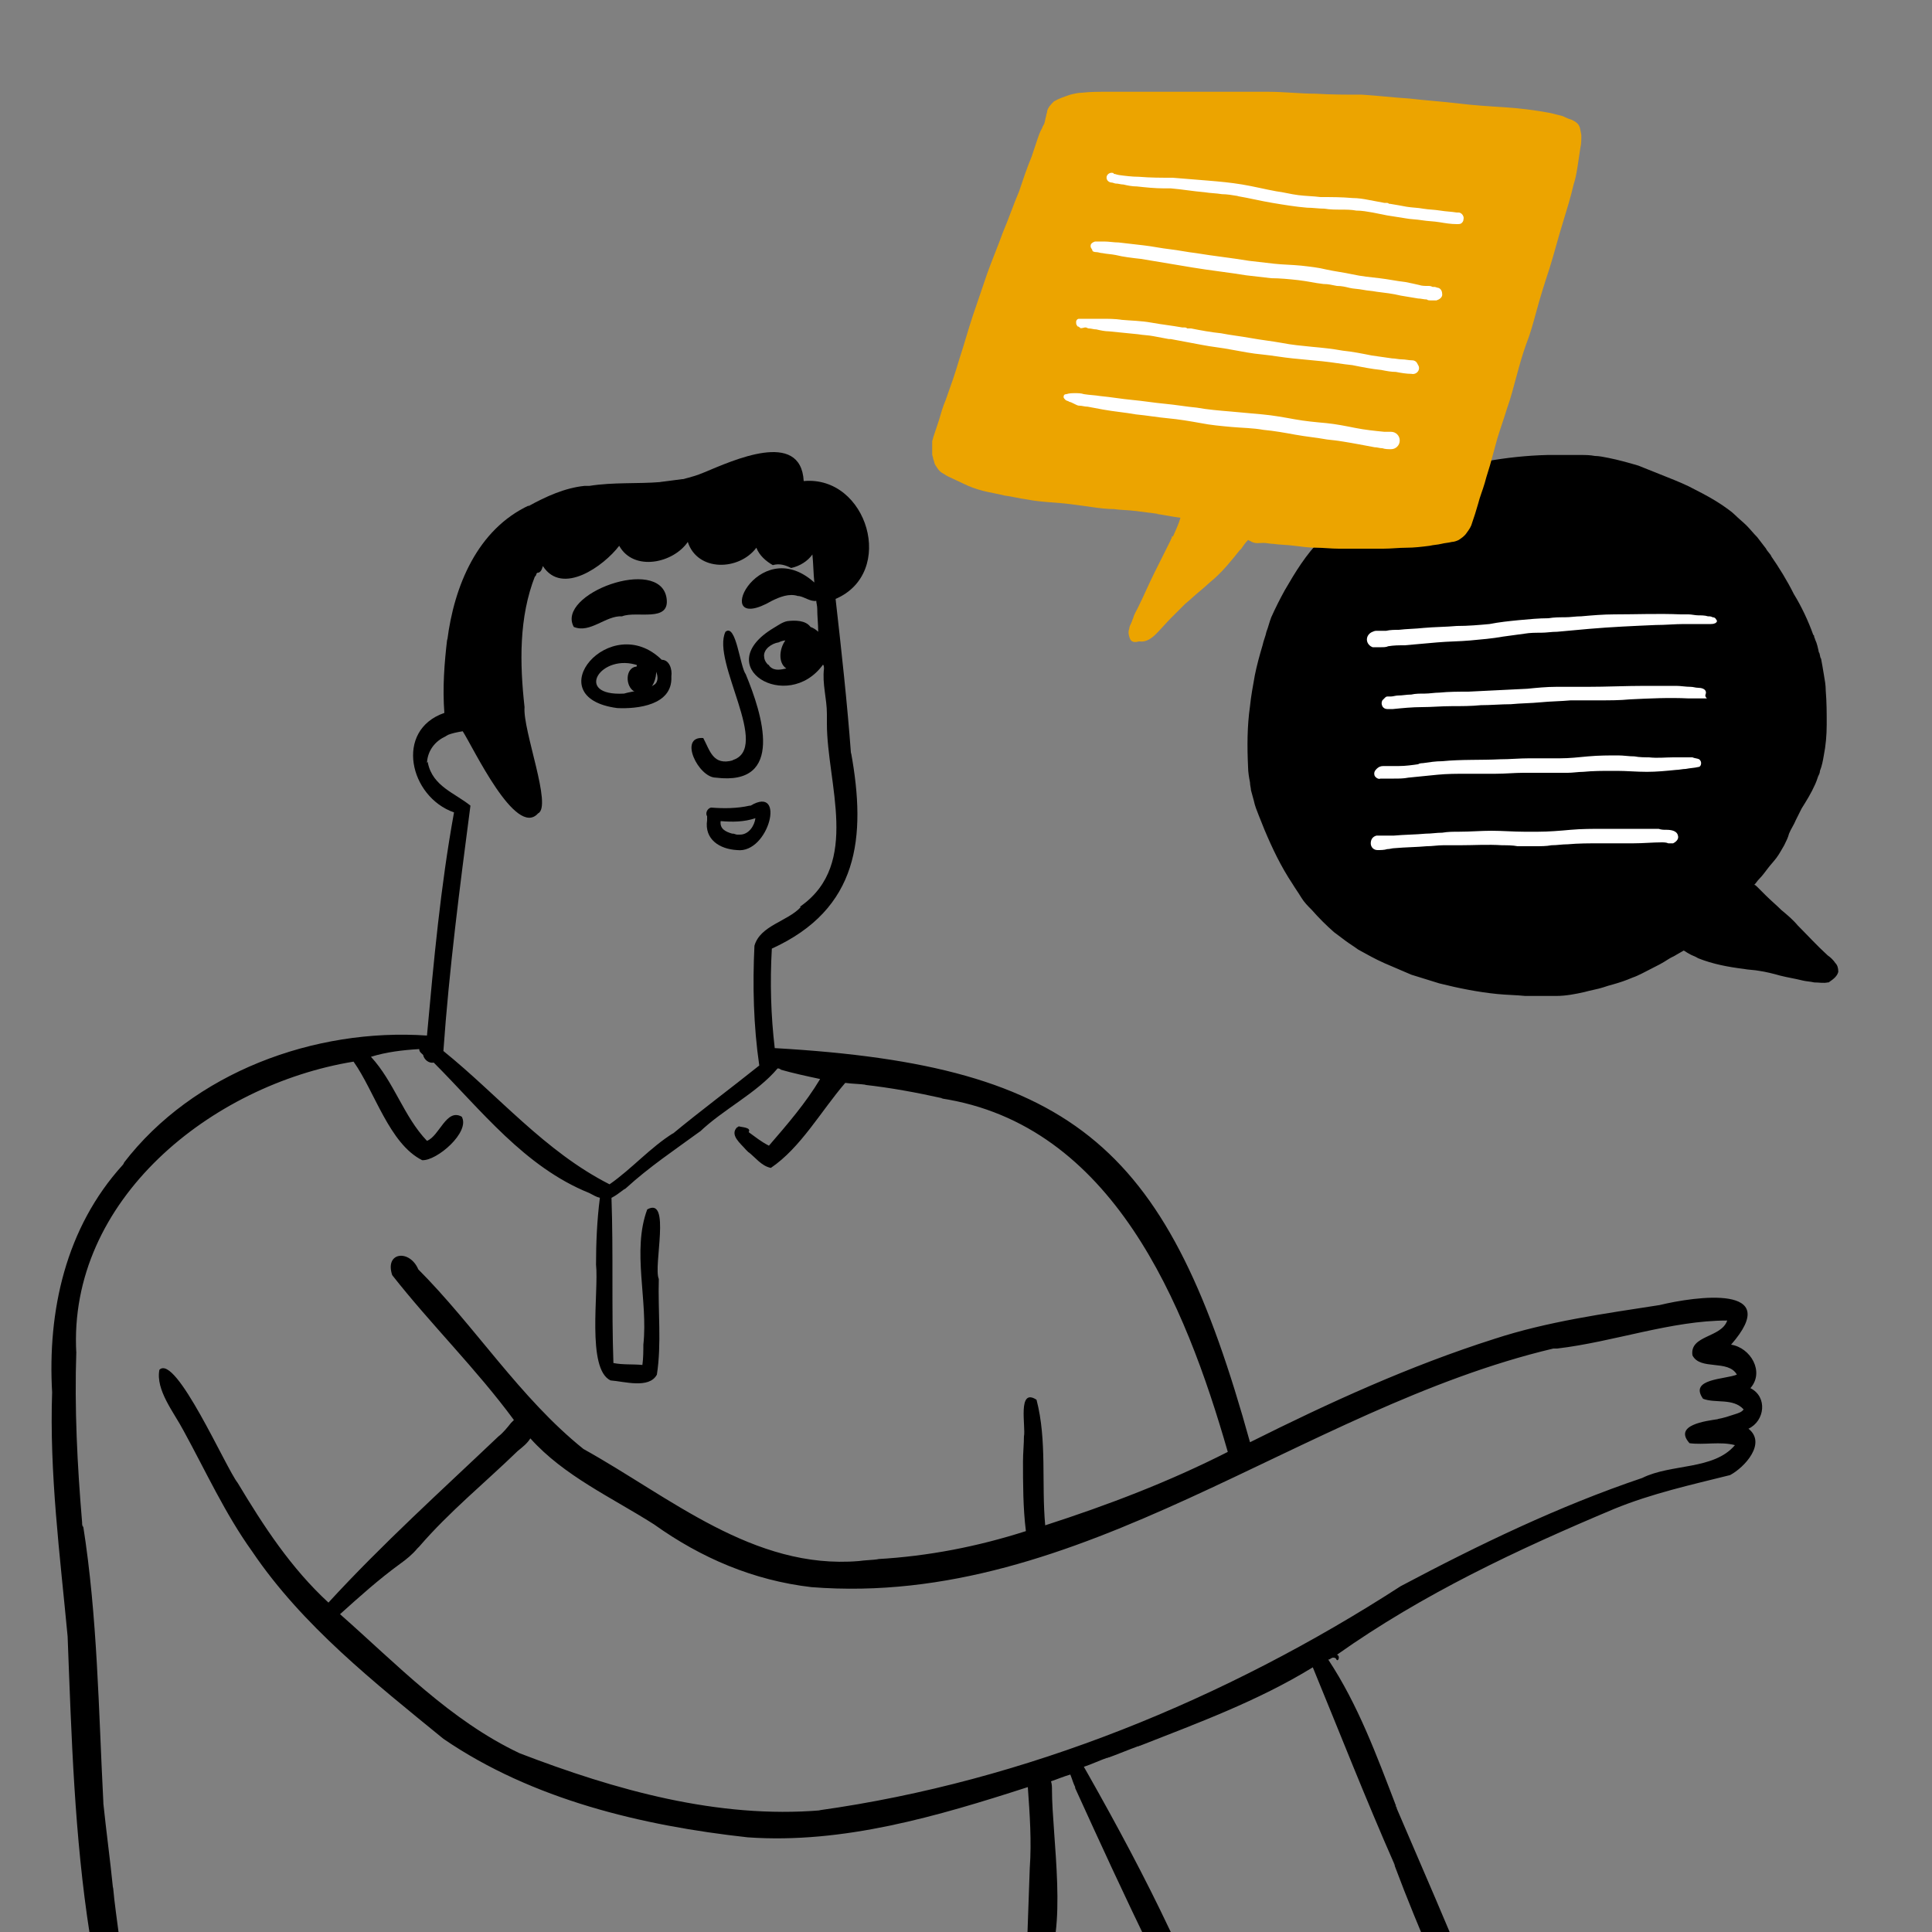 <?xml version="1.0" encoding="utf-8"?>
<!-- Generator: Adobe Illustrator 26.5.0, SVG Export Plug-In . SVG Version: 6.00 Build 0)  -->
<svg version="1.1" id="Layer_1" xmlns="http://www.w3.org/2000/svg" xmlns:xlink="http://www.w3.org/1999/xlink" x="0px" y="0px"
	 viewBox="0 0 200 200" style="enable-background:new 0 0 200 200;" xml:space="preserve">
<rect x="0" y="0" width="200" height="200" fill="#808080" stroke="none"/>
<style type="text/css">
	.st0{fill:#161616;}
	.st1{fill:#ECA400;}
	.st2{fill:none;}
	.st3{fill-rule:evenodd;clip-rule:evenodd;fill:#020303;}
	.st4{clip-path:url(#XMLID_00000082331567768204974240000017588490634450741943_);}
	.st5{fill:#FFFFFF;}
	.st6{fill:#91C353;}
</style>
<g>
	<g>
		<defs>
			<rect id="XMLID_00000160148315815895049320000009990288076416219550_" width="200" height="200"/>
		</defs>
		<clipPath id="XMLID_00000151535214807172887920000000430311777007821492_">
			<use xlink:href="#XMLID_00000160148315815895049320000009990288076416219550_"  style="overflow:visible;"/>
		</clipPath>
		<g style="clip-path:url(#XMLID_00000151535214807172887920000000430311777007821492_);">
			<path d="M74.1,80.5c-1.8,0-3.9-4.3-1.3-4.1c0.7,1.3,1,2.9,3.1,2.3c0,0,0,0-0.1,0c0,0,0,0,0,0c0,0,0,0,0,0
				c4.1-1.2-2.2-10.2-0.7-13.3c1.1-0.9,1.5,3.6,2.1,4.4C78.9,73.9,81.3,81.4,74.1,80.5z"/>
			<path d="M76.3,88c-1.8-0.1-3.4-1.1-3.1-3.1c0,0,0,0,0,0c0-0.1,0-0.3,0-0.4c-0.2-0.3,0-0.8,0.4-0.9c0,0,0,0,0,0
				c1.3,0.1,2.7,0.1,4-0.2c0,0,0,0,0,0c0,0,0.1,0,0.1,0c0,0,0,0,0,0C81.4,81.2,79.6,88.4,76.3,88z M76.6,86.4c0.9,0,1.5-0.9,1.6-1.7
				c-1.2,0.4-2.4,0.4-3.6,0.3c-0.1,0.8,0.5,1.1,1.2,1.3c0,0,0,0,0,0c0,0,0.1,0,0.1,0c0,0,0,0,0,0c0.1,0,0.3,0.1,0.4,0.1c0,0,0,0,0,0
				C76.4,86.4,76.5,86.4,76.6,86.4z"/>
			<path d="M63.9,73.3c-8.4-1.1-0.7-10.2,4.6-5c0.8,0,1.1,1,1,1.7c0,0,0,0,0,0c0,0,0,0.1,0,0.1c0,0,0,0,0,0
				C69.6,73,66,73.4,63.9,73.3z M64.6,71.8c1-0.3,2.2-0.3,3.1-0.9c0,0,0,0,0,0c0.5-0.3,0.4-1,0.2-1.4c-0.6-0.3-1.3-0.4-1.9-0.6
				c0,0,0.1,0,0.1,0C62.2,67.5,59.3,72.1,64.6,71.8z"/>
			<path d="M59.4,64.9c-1.9-3.4,8.9-7.4,9.6-3c0.4,2.6-3.1,1.3-4.6,1.9C62.7,63.7,61.1,65.6,59.4,64.9z"/>
			<path d="M65.7,71.6c-1-0.5-1-2.5,0.2-2.6c0.1-0.7,1-1.1,1.5-0.7C68.7,69.3,67.4,72.6,65.7,71.6z"/>
			<path d="M18.1,209c-2.1,0.1-4.4,0.8-6.5,0c0.1,0,0.1,0.1,0.2,0.1c-0.6-0.2-1.2-0.7-1.4-1.3c0,0,0,0,0,0c-0.7-2.4-0.7-5.1-1.1-7.7
				c0,0.1,0,0.1,0,0.2c-1.6-10.2-1.9-20.5-2.3-30.9c-0.8-8.5-1.9-16.9-1.6-25.4c0,0.1,0,0.1,0,0.2c-0.5-8.5,1.4-17.1,7.3-23.6
				c0.1-0.1,0.1-0.2,0.2-0.3c0,0-0.1,0.1-0.1,0.1c7.2-9.4,19.8-14,31.4-13.2c0.7-7.7,1.4-15.4,2.8-23.1c-4.6-1.6-6.2-8.5-1-10.3
				c-0.2-2.6,0-5.2,0.3-7.7c0,0.1,0,0.1,0,0.2c0.7-5.6,3.1-11.5,8.5-14c0,0-0.1,0-0.1,0.1c1.8-1,3.8-1.9,5.8-2.1c0,0-0.1,0-0.1,0
				c0.2,0,0.4,0,0.6,0c0,0,0,0,0,0c2.5-0.4,5-0.2,7.4-0.4c0,0-0.1,0-0.1,0c0.8-0.1,1.6-0.2,2.3-0.3c0,0,0,0,0,0c0,0,0,0,0,0
				c0,0,0,0,0,0c0,0,0,0,0,0c0,0,0,0,0.1,0c0.8-0.2,1.5-0.4,2.2-0.7c0,0,0,0,0,0c2.9-1.2,10-4.5,10.3,0.9c6.6-0.6,9.6,9.5,3.3,12.2
				c0.6,5.3,1.2,10.7,1.6,16.1c0-0.1,0-0.1,0-0.2c1.6,8.8,0.8,16.2-8.2,20.3c-0.2,3.5-0.1,6.9,0.3,10.3
				c31.5,1.8,40.8,10.5,49.2,40.8c8.2-4.1,16.5-7.9,25.3-10.7c5.5-1.8,11.3-2.6,17.1-3.5c3.7-0.9,12.9-2.2,7.4,4.1
				c2,0.3,3.5,2.8,2,4.5c1.8,0.9,1.5,3.4-0.2,4.2c1.9,1.5-0.4,4-1.9,4.8c-4,1-8.1,1.9-12,3.5c-10,4.2-19.8,8.8-28.7,15.1
				c0.4,0.1,0.1,0.9-0.1,0.4c0,0,0,0,0,0c-0.1-0.1-0.2-0.1-0.3-0.1c0,0,0,0,0,0c-0.2,0-0.3,0.2-0.5,0.2c3.1,4.7,5,9.9,7,15.1
				c0-0.1,0-0.1-0.1-0.2c0,0.1,0.1,0.2,0.1,0.2c0-0.1,0-0.1-0.1-0.2c0.1,0.2,0.1,0.3,0.2,0.5c0-0.1,0-0.1-0.1-0.2
				c2.7,6.3,5.5,12.7,8.1,19.1c0,0,0,0,0,0c0,0,0,0,0,0c0,0,0,0.1,0,0.1c0,0,0,0,0,0c0,0,0,0,0,0c1.7,4,3.3,8.2,4.7,12.3
				c0,0,0,0,0,0c4.5,9.5,7.7,19.9,14.7,28c1.1,1.8,3.1,4.2,1.9,6.3c0,0,0.1-0.1,0.1-0.1c-0.3,0.8-1.1,1.3-1.9,1c0.1,0,0.2,0.9,0.2,1
				c0.1,0.4,0.1,0.7,0.1,1.1c0,0.2,0,0.5-0.1,0.7c-0.2,0.4-0.7,0.8-1.1,0.9c0,0-0.1,0-0.1,0c-0.2,0.1-0.4,0-0.7,0
				c-0.1,0-0.7-0.3-0.7-0.4c-0.1,2.1-1.5,4.7-3.5,2.4c0.1,0.1-0.1,0.7-0.2,0.9c-0.1,0.3-0.3,0.6-0.5,0.8c-0.8,0.8-2.1,0.6-3.1,0.1
				c-0.3-0.1-0.5-0.3-0.7-0.5c-0.5-0.4-0.9-0.9-1.2-1.4c-0.7-1.1-1.3-2.3-1.9-3.4c-0.4-0.8-0.9-1.6-1.6-2.3c0,0,0,0,0.1,0.1
				c-10.4-11.3-20.6-22.8-29.2-35.5c-6.3-10.6-11.5-21.9-16.6-33.1c0,0,0-0.1,0-0.1c0,0,0,0,0,0c-0.2-0.4-0.3-0.8-0.5-1.3
				c-0.7,0.2-1.4,0.5-2,0.7c0.1,0.3,0.1,0.6,0.1,0.9c0,4.8,1.7,14.8-0.8,18.6c-0.6,2.9-3.1,2.6-5.4,2.5L18.1,209z M164.3,259.6
				c0.1,0,0.2,0,0.3,0c0-0.1,0.1-0.2,0.1-0.3c0,0,0,0,0,0c0.9-1.4-2.5-6.4,0.5-5.4c0.7,1.5,1.2,3.2,2.7,4.1c0.7-1.7-0.1-3.4-0.6-5
				c0,0,0,0,0,0c-0.1-0.1-0.1-0.3-0.1-0.4c0,0,0,0,0,0c0.8-3.5,2.4,1.4,3.4,2.2c0.1-1.7-3.1-4.4-0.9-5.5c1.1,0,1.5,1.6,2.5,1.9
				c-0.7-2-2.2-3.6-3.5-5.3c0,0,0.1,0.1,0.1,0.1c-1-1.3-1.9-2.6-2.9-3.9c-2.3-1.2-2.5-4.8-3.9-6.9c-3.5-7.2-6.8-14.6-9.4-22.1
				c0,0,0,0,0,0c-2.7-6.7-5.7-13.2-8.2-19.9c0,0,0,0,0,0c0-0.1-0.1-0.2-0.1-0.3c0,0.1,0,0.1,0.1,0.2c-3-6.8-5.7-13.7-8.5-20.5
				c-5.7,3.5-12,5.8-18.1,8.2c0.1,0,0.1,0,0.2-0.1c-1.1,0.4-2.3,0.9-3.4,1.3c0.1,0,0.1,0,0.2-0.1c-0.9,0.3-1.7,0.7-2.6,1
				c0.1,0.2,0.3,0.5,0.4,0.7c0,0,0,0,0,0c0,0,0,0,0,0c0,0,0,0,0,0c0,0,0,0,0,0c0,0,0,0,0,0c0,0,0,0,0,0c0,0,0,0,0,0c0,0,0,0,0,0
				c3,5.3,5.9,10.7,8.5,16.2c0,0,0,0,0,0c6.6,13.4,15,25.6,24.6,37c0,0-0.1-0.1-0.1-0.1c5.5,7.5,13.2,13.2,17.2,21.7
				c0.3,0,0.5,0.3,0.6,0.6c0.1,0,0.2,0.1,0.3,0.1c0,0,0,0,0,0C163.8,259.4,164.1,259.5,164.3,259.6z M14,206.1
				c13.4-1,26.8-0.4,40.2-1.1c0,0-0.1,0-0.1,0c1.6-0.1,3.1-0.2,4.7-0.4c0,0-0.1,0-0.1,0c9.9-1,19.9,0.6,29.8,0.1c0,0,0,0,0,0
				c0.8-0.1,1.5-0.1,2.3-0.2c-0.1,0-0.1,0-0.2,0c2.4-0.1,4.8-0.6,7.3-0.7c0,0,0,0,0,0c0,0,0,0,0,0c0,0,0,0,0,0
				c2.6-0.2,5.2-0.6,7.8-0.1c0.1-0.1,0.1-0.2,0.2-0.3c-0.1-0.5,0-1.1,0.4-1.5c0.1-2.8,0.2-5.7,0.3-8.5c0,0,0,0,0,0c0,0,0,0,0,0
				c0,0,0,0,0,0c0.2-2.8,0-5.6-0.2-8.4c-9.3,3-19.1,5.9-29,5.2c-10.9-1.2-22.3-3.9-31.5-10.2c-7.1-5.8-14.6-11.7-19.8-19.4
				c-2.8-3.9-4.8-8.3-7.1-12.5c-1-1.9-2.9-4.2-2.5-6.3c1.7-1.7,6.9,10.2,8.1,11.7c0,0,0,0,0,0c2.7,4.5,5.5,8.8,9.4,12.4
				c5.6-6.1,11.7-11.6,17.7-17.3c0,0,0,0-0.1,0.1c0.5-0.4,0.9-0.9,1.3-1.4c0,0,0.1-0.1,0.1-0.1c0,0-0.1,0.1-0.1,0.1
				c0.1-0.1,0.2-0.2,0.3-0.3c-3.9-5.3-8.6-9.9-12.6-15c-0.8-2.4,1.8-2.7,2.7-0.6c0,0-0.1-0.1-0.1-0.1c6,6,10.6,13.4,17.2,18.7
				c9,5,17.6,12.5,28.5,11.6c0,0,0,0,0,0c0.7-0.1,1.4-0.1,2.1-0.2c-0.1,0-0.1,0-0.2,0c5.3-0.3,10.4-1.3,15.4-2.9
				c-0.3-2.4-0.3-4.9-0.3-7.4c0,0.1,0,0.1,0,0.2c0-0.9,0.1-1.8,0.1-2.7c0,0,0,0.1,0,0.1c0.2-1-0.7-5.1,1.3-3.8
				c1.1,4.2,0.5,8.7,0.9,13c6.5-2.1,12.8-4.5,18.9-7.6c-4.4-15.3-11.9-33.9-29.7-36.6c0.1,0,0.1,0,0.2,0c-2.7-0.6-5.4-1.1-8.1-1.4
				c0.1,0,0.1,0,0.2,0c-0.7-0.1-1.5-0.1-2.2-0.2c-2.5,2.9-4.6,6.7-7.7,8.8c-1-0.2-1.6-1.1-2.4-1.7c0,0,0.1,0,0.1,0.1
				c-0.1-0.1-0.1-0.1-0.2-0.2c0,0,0,0,0,0c0,0-0.1-0.1-0.1-0.1c0,0,0,0,0,0c-0.5-0.6-1.7-1.5-0.9-2.3c0.1,0,0.1-0.1,0.2-0.1l0,0
				c0.3,0.1,1.3,0.1,1,0.6c0.7,0.5,1.3,1,2.1,1.4c1.9-2.2,3.8-4.4,5.3-6.9c-1.4-0.3-2.8-0.6-4.2-1c0,0,0.1,0,0.2,0
				c-0.1,0-0.2-0.1-0.4-0.1c-2.2,2.6-5.6,4.2-8.1,6.6c0,0,0.1-0.1,0.1-0.1c-2.6,1.9-5.3,3.7-7.7,5.9c0,0,0,0,0,0
				c-0.1,0.1-0.2,0.1-0.3,0.2h0c-0.4,0.3-0.8,0.6-1.2,0.8c0.2,5.7,0,11.4,0.2,17.1c1,0.2,2,0.1,3,0.2c0.1-0.7,0.1-1.5,0.1-2.2
				c0,0,0,0.1,0,0.1c0.5-4.6-1.2-9.7,0.4-14c2.5-1.4,0.6,5.9,1.2,7.2c-0.1,3.3,0.3,6.7-0.2,9.9c-0.8,1.5-3.4,0.7-4.8,0.6
				c-2.5-1.2-1.2-9.2-1.5-12c0,0,0,0.1,0,0.1c0-2.3,0.1-4.7,0.4-7c-0.4-0.1-0.7-0.3-1.1-0.5c0,0,0,0,0,0
				c-6.7-2.7-11.2-8.6-16.1-13.5c-0.5,0.1-1-0.3-1.1-0.8c-0.2-0.2-0.4-0.3-0.4-0.6c-1.7,0.1-3.4,0.3-5,0.8c2.4,2.6,3.4,6.2,5.8,8.7
				c1.3-0.5,2-3.4,3.6-2.5c0.9,1.6-2.6,4.6-4.1,4.5c-3.4-1.7-4.9-7.1-7.1-10.2C21.9,112.3,7,124.2,7.9,140.1c0-0.1,0-0.1,0-0.2
				c-0.2,5.9,0.1,11.8,0.6,17.7c0,0,0,0,0,0c0,0.2,0,0.3,0.1,0.5c0-0.1,0-0.1,0-0.2c1.5,9.5,1.6,19.1,2.1,28.7v0c0,0.1,0,0.1,0,0.2
				c0,0,0,0,0-0.1c0.3,2.9,0.7,5.8,1,8.8c0-0.1,0-0.1,0-0.2c0.3,3.5,1.1,7.1,1,10.7c0,0,0,0,0,0c0,0,0,0,0,0
				C13.1,206.1,13.6,206.1,14,206.1z M41.4,161.9c-2.2,1.6-4.2,3.4-6.2,5.2c5.9,5.2,11.4,11,18.6,14.4c9.9,3.8,20.5,6.8,31.2,5.9
				c-0.1,0-0.1,0-0.2,0c21.4-3,42.1-11.5,60.2-23.2c0,0,0,0,0,0c8.1-4.3,16.4-8.3,25-11.2c3-1.5,7.4-0.8,9.6-3.4
				c-1.5-0.4-3.2,0-4.7-0.2c-1.7-1.9,1.7-2.3,3-2.5c0,0-0.1,0-0.1,0c0.6-0.1,1.2-0.3,1.8-0.5c0,0,0,0,0,0c0.3-0.1,0.7-0.2,0.9-0.5
				c-1.1-1.2-2.9-0.6-4.2-1.1l0,0c-1.5-2.1,2.3-2,3.5-2.5c-0.9-1.6-3.8-0.4-4.6-2c-0.3-2.1,3-1.8,3.6-3.6c-5.8,0-11.7,2.2-17.6,2.9
				c0,0,0,0,0,0c-0.1,0-0.1,0-0.2,0c0,0,0,0,0,0c-0.1,0-0.1,0-0.2,0c0,0,0,0,0,0c0,0,0,0-0.1,0c0,0,0,0,0.1,0
				c-26.2,6.2-48.8,26.9-76.8,24.7c-6-0.7-11.4-3-16.3-6.5c-4.4-2.8-9.3-5-12.8-8.9c-0.3,0.5-0.8,0.9-1.3,1.3c0,0,0,0,0,0
				c-3.4,3.3-7.1,6.3-10.2,9.9l0,0c0,0-0.1,0.1-0.1,0.1c0,0,0,0,0,0c0,0,0,0,0,0c0,0,0,0,0,0c0,0,0,0-0.1,0.1c0,0,0,0,0,0
				c0,0,0,0,0,0c0,0,0,0,0,0c0,0,0,0,0,0c0,0,0,0,0,0c0,0,0,0,0,0c0,0,0,0,0,0C42.7,160.9,42.1,161.4,41.4,161.9z M44.3,79
				c0.5,2.4,2.8,3.1,4.4,4.4c-1.1,8.4-2.2,16.9-2.8,25.4c5.7,4.6,10.5,10.4,17.2,13.8c2.3-1.6,4.2-3.8,6.6-5.3c0,0-0.1,0.1-0.1,0.1
				c2.9-2.4,6-4.7,9-7.1c0,0,0,0,0,0c-0.6-4.1-0.7-8.3-0.5-12.4c0.6-2.1,3.4-2.5,4.8-4c0,0,0,0-0.1,0c0,0,0.1-0.1,0.1-0.1
				c0,0,0,0,0,0c6.2-4.4,2.7-12.7,2.7-18.9l0-1c0-1.6-0.5-3.1-0.3-4.7v0c0-0.1,0-0.3-0.1-0.4c-3.7,5.1-11.8,0.2-5.1-3.8c0,0,0,0,0,0
				c0.5-0.3,0.9-0.6,1.4-0.7c0,0,0,0,0,0c0,0,0,0,0,0c0,0,0,0,0,0c0,0,0,0,0,0c0.8-0.1,1.9-0.1,2.4,0.6c0.3,0.1,0.6,0.3,0.8,0.5
				c0-0.8-0.1-1.6-0.1-2.4c0,0,0,0,0,0c0-0.3-0.1-0.6-0.1-0.8c-0.6,0.1-1.2-0.4-1.8-0.5c0,0,0,0,0,0c0,0,0,0-0.1,0c0,0,0,0,0,0
				c-0.9-0.3-1.9,0.1-2.7,0.5c0,0,0,0,0,0c0,0,0,0,0,0c0,0,0,0,0,0c0,0,0,0,0,0c0,0,0,0,0,0c-6.6,3.8-1.5-7.2,4.4-1.9
				c-0.1-1-0.1-1.9-0.2-2.9c-0.5,0.7-1.3,1.2-2.2,1.4c-0.6-0.3-1.2-0.5-1.9-0.3c-0.7-0.4-1.4-1-1.7-1.8c-1.8,2.4-6.1,2.5-7.1-0.6
				c-1.5,2.2-5.6,3.1-7.1,0.4c-1.6,2.1-5.9,5.2-7.9,2.1c-0.1,0.3-0.2,0.7-0.6,0.7c-0.1,0.1-0.1,0.3-0.2,0.4c0,0,0-0.1,0-0.1
				c-1.7,4.3-1.6,9.1-1.1,13.6c0,0,0,0,0,0c-0.2,2.4,2.9,10.3,1.4,11c-2.3,2.6-6.7-6.8-7.8-8.5c-0.6,0.1-1.1,0.2-1.6,0.4
				c0,0,0.1,0,0.1,0c-0.1,0-0.2,0.1-0.3,0.1c0,0,0.1,0,0.1,0c-1.2,0.5-2,1.6-2,2.9c0,0,0-0.1,0-0.1C44.3,78.8,44.3,78.9,44.3,79z
				 M79.7,69c0.5,0.5,1.2,0.3,1.7,0.2c-0.9-0.6-0.7-2.1-0.1-2.9c-0.2,0-0.5,0.1-0.7,0.2c0,0,0,0,0,0c-0.7,0.1-1.6,0.7-1.5,1.5
				c0,0,0-0.1,0-0.1c0,0.3,0.1,0.6,0.4,0.9c0,0,0,0,0,0C79.6,68.8,79.6,68.9,79.7,69z"/>
		</g>
	</g>
	<g>
		<g>
			<path d="M190.3,100.6c0-0.4-0.1-0.7-0.3-0.9c-0.2-0.3-0.5-0.6-0.8-0.8c-1.1-1-2.1-2.1-3.1-3.1c-0.5-0.6-1.1-1.1-1.7-1.6
				c-0.5-0.5-1.1-1-1.6-1.5c-0.3-0.3-0.6-0.6-0.9-0.9c-0.1-0.1-0.2-0.2-0.3-0.2c0.2-0.2,0.3-0.4,0.5-0.6c0.3-0.3,0.6-0.7,0.9-1.1
				c0.3-0.4,0.6-0.7,0.9-1.1c0.3-0.4,0.5-0.8,0.8-1.3c0.2-0.4,0.4-0.8,0.5-1.2c0.2-0.5,0.5-0.9,0.7-1.4c0.2-0.4,0.4-0.8,0.6-1.2
				c0.5-0.8,1-1.6,1.4-2.5c0.1-0.2,0.2-0.5,0.3-0.8c0.1-0.2,0.2-0.4,0.2-0.6c0.2-0.5,0.3-1,0.4-1.6c0.2-1,0.3-2.1,0.3-3.2
				c0-1.2,0-2.3-0.1-3.5c0-0.6-0.1-1.1-0.2-1.7c-0.1-0.6-0.2-1.2-0.3-1.7c0,0,0,0.1,0,0.1c-0.1-0.2-0.1-0.5-0.2-0.7c0,0,0,0.1,0,0.1
				c-0.1-0.5-0.2-1-0.4-1.4c0-0.1-0.1-0.2-0.1-0.3c0-0.1,0-0.1-0.1-0.2c0,0,0,0,0,0c0,0,0,0,0,0c0,0,0,0,0,0l0,0
				c-0.5-1.4-1.2-2.9-2-4.2c-0.7-1.4-1.5-2.7-2.4-4c0,0,0.1,0.1,0.1,0.1c-0.2-0.3-0.4-0.5-0.6-0.8c0,0,0.1,0.1,0.1,0.1
				c-0.3-0.4-0.7-0.9-1-1.3c-0.4-0.4-0.7-0.8-1.1-1.2c-0.4-0.4-0.8-0.7-1.2-1.1c-0.4-0.4-0.9-0.7-1.3-1c-0.9-0.6-1.8-1.1-2.8-1.6
				c-0.9-0.5-1.9-0.9-2.9-1.3c-1-0.4-2-0.8-3-1.2c-1-0.3-2.1-0.6-3.1-0.8c-0.5-0.1-1-0.2-1.4-0.2c-0.5-0.1-1-0.1-1.5-0.1
				c-1.1,0-2.3,0-3.4,0c-4.2,0.1-8.5,0.9-12.5,2.2c-2.1,0.7-4,1.7-5.9,2.7c-0.9,0.5-1.8,1.1-2.6,1.7c-0.9,0.6-1.7,1.4-2.5,2.2
				c-1.5,1.5-2.6,3.3-3.7,5.2c-0.5,0.9-1,1.9-1.4,2.8c-0.2,0.5-0.3,1-0.5,1.5c-0.1,0.5-0.3,0.9-0.4,1.4c-0.3,1-0.6,2.1-0.8,3.1
				c-0.2,1.1-0.4,2.2-0.5,3.2c-0.3,2.1-0.3,4.2-0.2,6.3c0,0.5,0.1,1.1,0.2,1.6c0,0.3,0.1,0.6,0.1,0.8c0.1,0.4,0.2,0.7,0.3,1.1
				c0.1,0.5,0.3,1,0.5,1.5c0.2,0.5,0.4,1,0.6,1.5c0.8,1.9,1.7,3.8,2.9,5.6c0.3,0.5,0.6,0.9,0.9,1.4c0.3,0.5,0.7,0.9,1.1,1.3
				c0.7,0.8,1.5,1.6,2.3,2.3c0.4,0.3,0.8,0.6,1.2,0.9c0.4,0.3,0.9,0.6,1.3,0.9c0.9,0.5,1.8,1,2.7,1.4c0.9,0.4,1.9,0.8,2.8,1.2
				c1,0.3,1.9,0.6,2.9,0.9c2,0.5,4,0.9,6,1.1c1,0.1,1.9,0.1,2.9,0.2c1.1,0,2.1,0,3.2,0c1,0,2-0.2,2.9-0.4c0.7-0.2,1.4-0.3,2-0.5
				c0.3-0.1,0.6-0.2,1-0.3c0.7-0.2,1.3-0.4,2-0.7c0.6-0.2,1.3-0.6,1.9-0.9c0.6-0.3,1.2-0.6,1.8-1c0.3-0.2,0.6-0.3,0.9-0.5
				c0.2-0.1,0.5-0.3,0.7-0.4c0.2,0.1,0.3,0.2,0.5,0.3c0.3,0.2,0.7,0.3,1,0.5c1.5,0.6,3.1,0.9,4.7,1.1c0.5,0.1,1.1,0.1,1.6,0.2
				c0.7,0.1,1.5,0.3,2.2,0.5c0.8,0.2,1.5,0.3,2.3,0.5c0.4,0.1,0.8,0.1,1.2,0.2c0.5,0,1,0.1,1.4,0c0,0,0.1,0,0.1,0
				C189.9,101.3,190.2,101,190.3,100.6z"/>
			<path class="st5" d="M177.6,64.5c0.1-0.1,0.2-0.2,0.1-0.3c-0.1-0.2-0.2-0.3-0.4-0.3c-0.2-0.1-0.3-0.1-0.5-0.1
				c-0.3-0.1-0.7-0.1-1-0.1c-0.3,0-0.7-0.1-1-0.1c-0.3,0-0.6,0-0.9,0c0,0,0,0,0.1,0c-2.3-0.1-4.6,0-6.9,0c-1.1,0-2.3,0.1-3.4,0.2
				c-0.6,0-1.1,0.1-1.7,0.1c-0.6,0-1.1,0-1.7,0.1c-1,0-2,0.1-3.1,0.2c-1,0.1-2,0.2-3,0.4c-1.1,0.1-2.2,0.2-3.4,0.2
				c-1.1,0.1-2.3,0.1-3.4,0.2c-0.9,0.1-1.8,0.1-2.6,0.2c-0.4,0-0.9,0-1.3,0.1c-0.2,0-0.4,0-0.6,0c-0.1,0-0.2,0-0.3,0
				c-0.2,0-0.3,0-0.5,0.1c-0.3,0.1-0.6,0.4-0.6,0.8c0,0.4,0.3,0.7,0.6,0.8c0.1,0,0.1,0,0.2,0c0.1,0,0.2,0,0.3,0c0.1,0,0.3,0,0.4,0
				c0.2,0,0.5,0,0.7-0.1c0.6-0.1,1.1-0.1,1.7-0.1c1.1-0.1,2.2-0.2,3.4-0.3c1.1-0.1,2.3-0.1,3.4-0.2c1.1-0.1,2.3-0.2,3.4-0.4
				c0.7-0.1,1.5-0.2,2.2-0.3c0.6-0.1,1.1-0.1,1.7-0.1c0.6,0,1.1-0.1,1.7-0.1c1.1-0.1,2.2-0.2,3.3-0.3c2.3-0.2,4.6-0.3,6.9-0.4
				c1,0,2-0.1,2.9-0.1c0.5,0,1,0,1.4,0c0.2,0,0.4,0,0.7,0c0.1,0,0.3,0,0.4,0c0.1,0,0.2,0,0.3,0C177.5,64.6,177.5,64.5,177.6,64.5z"
				/>
			<path class="st5" d="M176.6,71.7c0-0.4-0.5-0.5-0.8-0.5c-0.3,0-0.5-0.1-0.8-0.1c-0.5,0-1-0.1-1.5-0.1c-1.1,0-2.1,0-3.2,0
				c-2,0-4,0.1-6,0.1c-0.5,0-1.1,0-1.6,0c-0.5,0-1.1,0-1.6,0c-1,0-2,0.1-3,0.2c-2,0.1-4,0.2-6.1,0.3c-1,0-2,0-3,0.1
				c-0.5,0-1,0.1-1.5,0.1c-0.5,0-1,0-1.4,0.1c-0.5,0-0.9,0.1-1.4,0.1c-0.2,0-0.5,0.1-0.7,0.1c-0.1,0-0.2,0-0.3,0
				c-0.1,0-0.2,0-0.3,0.1c-0.1,0.1-0.2,0.2-0.3,0.3c-0.1,0.2-0.1,0.4,0,0.6c0.1,0.2,0.3,0.3,0.5,0.3c0.2,0,0.5,0,0.7,0
				c0,0-0.1,0-0.1,0c1-0.1,2-0.2,3-0.2c1,0,2-0.1,3.1-0.1c1,0,2,0,3-0.1c1,0,2.1-0.1,3.1-0.1c1-0.1,2.1-0.1,3.1-0.2
				c1-0.1,2-0.1,3.1-0.2c1,0,2,0,3,0c1,0,2.1,0,3.1-0.1c2-0.1,4.1-0.2,6.1-0.1c0.1,0,0.2,0,0.3,0c0,0,0,0,0,0c0,0,0,0,0,0
				c0,0,0,0,0.1,0c0,0,0,0,0,0c0.3,0,0.5,0,0.8,0c0.2,0,0.5,0,0.7,0C176.4,72,176.6,71.9,176.6,71.7z"/>
			<path class="st5" d="M175.8,79.4c0.2,0,0.3-0.2,0.3-0.4c0-0.2-0.1-0.3-0.2-0.4c-0.2-0.1-0.5-0.1-0.7-0.2c-0.2,0-0.5,0-0.7,0
				c-0.4,0-0.9,0-1.3,0c-0.8,0-1.6,0.1-2.5,0c0,0,0.1,0,0.1,0c-0.5,0-1.1,0-1.6-0.1c-0.6,0-1.1-0.1-1.7-0.1c0,0,0.1,0,0.1,0
				c-1.1,0-2.1,0-3.2,0.1c-1,0.1-2,0.2-2.9,0.2c-1.1,0-2.1,0-3.2,0c-1,0-2,0.1-3,0.1c-2,0.1-4,0-6,0.2c-0.7,0-1.3,0.1-2,0.2
				c0,0,0.1,0,0.1,0c-0.2,0-0.4,0-0.6,0.1c0,0,0.1,0,0.1,0c-0.7,0.1-1.4,0.2-2.1,0.2c-0.3,0-0.7,0-1,0c-0.2,0-0.4,0-0.6,0
				c-0.3,0-0.5,0.1-0.7,0.3c-0.2,0.2-0.3,0.4-0.2,0.7c0.1,0.2,0.4,0.4,0.6,0.3c0,0,0,0,0,0c0.1,0,0.2,0,0.3,0c0.1,0,0.3,0,0.4,0
				c0.2,0,0.5,0,0.7,0c0.5,0,1,0,1.5-0.1c1-0.1,2-0.2,3-0.3c1-0.1,2-0.1,3-0.1c1,0,2,0,3,0c1,0,2-0.1,2.9-0.1c1,0,2.1,0,3.1,0
				c0.5,0,1,0,1.5,0c0.5,0,1.1-0.1,1.6-0.1c1-0.1,2-0.1,3-0.1c0.2,0,0.4,0,0.5,0c1,0,2,0.1,3.1,0.1c1,0,2-0.1,3-0.2
				c0.3,0,0.7-0.1,1-0.1C175,79.5,175.4,79.5,175.8,79.4C175.8,79.4,175.8,79.4,175.8,79.4z"/>
			<path class="st5" d="M173.7,86.5c-0.1-0.5-0.7-0.6-1.2-0.6c-0.3,0-0.5,0-0.8-0.1c-0.5,0-1,0-1.5,0c-1,0-1.9,0-2.9,0c0,0,0,0,0,0
				c0,0-0.1,0-0.1,0c0,0,0,0,0,0c-0.2,0-0.4,0-0.7,0c0,0,0.1,0,0.1,0c-0.2,0-0.4,0-0.6,0c0,0,0,0,0,0c-1.1,0-2.3,0-3.4,0.1
				c-1.1,0.1-2.3,0.2-3.4,0.2c-0.5,0-0.9,0-1.4,0c0,0,0,0,0,0c-1.1,0-2.3-0.1-3.4-0.1c-1.1,0-2.2,0.1-3.4,0.1c-0.6,0-1.1,0-1.7,0.1
				c-0.6,0-1.1,0.1-1.7,0.1c-1.1,0.1-2.2,0.1-3.3,0.2c-0.4,0-0.9,0-1.3,0c0,0,0,0,0,0c-0.2,0-0.3,0-0.5,0c-0.4,0.1-0.6,0.4-0.6,0.8
				c0,0.4,0.3,0.7,0.7,0.7c0.3,0,0.7,0,1-0.1c0.3,0,0.5-0.1,0.8-0.1c0,0,0,0,0,0c1.1-0.1,2.2-0.1,3.3-0.2c0.6,0,1.1-0.1,1.7-0.1
				c0.6,0,1.1,0,1.7,0c1.5,0,2.9-0.1,4.4,0c0.5,0,1.1,0,1.6,0.1c0.6,0,1.2,0,1.8,0c0.6,0,1.2,0,1.7-0.1c0.6,0,1.1-0.1,1.7-0.1
				c1.1-0.1,2.2-0.1,3.4-0.1c1.1,0,2.3,0,3.4,0c1,0,2-0.1,2.9-0.1c0.2,0,0.5,0,0.7,0.1c0.1,0,0.2,0,0.3,0c0.1,0,0.1,0,0.2,0
				C173.6,87.1,173.8,86.8,173.7,86.5z"/>
		</g>
		<g>
			<path class="st1" d="M116.9,65.9c-0.1-0.3-0.1-0.6,0-0.8c0-0.2,0.1-0.4,0.2-0.6c0.1-0.2,0.1-0.3,0.2-0.5c0.1-0.4,0.3-0.7,0.5-1.1
				c0.6-1.2,1.1-2.4,1.7-3.6c0.6-1.2,1.2-2.4,1.8-3.6c0,0.1,0,0.1-0.1,0.2c0-0.1,0.1-0.2,0.1-0.2c0,0,0,0,0,0c0,0,0,0,0,0
				c0,0,0-0.1,0-0.1c0,0,0,0,0,0c0,0,0,0,0,0c0,0,0-0.1,0.1-0.1c0,0,0,0.1,0,0.1c0.3-0.7,0.6-1.3,0.8-2c-0.8-0.1-1.7-0.3-2.5-0.4
				c0.1,0,0.1,0,0.2,0c-0.8-0.1-1.5-0.2-2.3-0.3c-0.8-0.1-1.6-0.1-2.3-0.2c-0.7,0-1.5-0.1-2.2-0.2c-0.7-0.1-1.5-0.2-2.2-0.3
				c-1.5-0.2-3.1-0.2-4.6-0.5c-0.8-0.1-1.5-0.3-2.3-0.4c-0.8-0.2-1.5-0.3-2.3-0.5c-0.7-0.2-1.3-0.4-1.9-0.7
				c-0.6-0.3-1.1-0.5-1.7-0.8c-0.2-0.1-0.3-0.2-0.5-0.3c-0.4-0.2-0.6-0.6-0.8-0.9c-0.1-0.2-0.1-0.4-0.2-0.6c0-0.2-0.1-0.3-0.1-0.5
				c0-0.3,0-0.6,0-0.9c0-0.1,0-0.3,0-0.4c0-0.1,0.1-0.3,0.1-0.4c0.2-0.6,0.4-1.2,0.6-1.8c0.2-0.7,0.4-1.4,0.7-2.1
				c0.5-1.4,1-2.8,1.4-4.2c0.5-1.5,0.9-3,1.4-4.5c0.5-1.5,1-2.9,1.5-4.4c0.5-1.4,1.1-2.8,1.6-4.2c0.6-1.4,1.1-2.9,1.7-4.3
				c0.4-1.2,0.8-2.4,1.3-3.6c0.2-0.6,0.4-1.2,0.6-1.8c0.1-0.3,0.2-0.6,0.4-1c0.1-0.1,0.1-0.3,0.2-0.4c0-0.1,0.1-0.1,0.1-0.2
				c0.1-0.3,0.1-0.5,0.2-0.8c0-0.2,0.1-0.3,0.1-0.5c0.1-0.4,0.4-0.7,0.7-1c0.5-0.3,1.1-0.5,1.7-0.7c0.4-0.1,0.8-0.2,1.2-0.2
				c0.8-0.1,1.7-0.1,2.5-0.1c0.7,0,1.4,0,2.1,0c0,0,0,0-0.1,0c0.8,0,1.5,0,2.3,0c0.8,0,1.7,0,2.5,0c1.7,0,3.3,0,5,0c1.7,0,3.3,0,5,0
				c1.6,0,3.3,0.2,4.9,0.2c1.6,0.1,3.2,0.1,4.8,0.1c1.6,0.1,3.3,0.3,4.9,0.4c1.7,0.2,3.3,0.3,5,0.5c1.6,0.2,3.2,0.3,4.8,0.4
				c1.6,0.1,3.2,0.3,4.8,0.6c0.4,0.1,0.8,0.2,1.2,0.3c0.3,0.1,0.6,0.3,1,0.4c0.2,0.1,0.4,0.2,0.5,0.3c0.4,0.3,0.4,0.8,0.5,1.3
				c0,0.4,0,0.9-0.1,1.3c-0.1,0.7-0.2,1.3-0.3,2c-0.1,0.6-0.2,1.2-0.4,1.8c-0.3,1.3-0.7,2.6-1.1,3.9c-0.5,1.6-0.9,3.2-1.4,4.8
				c-0.5,1.5-1,3.1-1.4,4.6c-0.3,1.1-0.6,2.2-1,3.2c-0.4,1.1-0.7,2.2-1,3.3c0,0,0,0,0,0c0,0,0,0,0,0c0,0,0,0,0,0c0,0,0,0,0,0
				c0,0,0,0,0,0c-0.3,1.1-0.6,2.3-1,3.4c-0.3,1-0.7,2.1-1,3.1c-0.2,0.7-0.4,1.5-0.6,2.2c-0.2,0.8-0.5,1.6-0.7,2.4
				c-0.2,0.7-0.5,1.4-0.7,2.2c-0.1,0.3-0.2,0.7-0.3,1c-0.1,0.3-0.2,0.6-0.3,0.9c-0.1,0.4-0.3,0.7-0.6,1.1c-0.2,0.3-0.5,0.5-0.8,0.7
				c-0.2,0.1-0.5,0.2-0.7,0.2c-0.4,0.1-0.7,0.1-1.1,0.2c-0.4,0.1-0.8,0.1-1.2,0.2c-0.8,0.1-1.6,0.2-2.4,0.2c-0.8,0-1.6,0.1-2.4,0.1
				c-0.8,0-1.5,0-2.3,0c-0.8,0-1.5,0-2.3,0c-0.8,0-1.6-0.1-2.3-0.1c-0.8,0-1.5-0.1-2.3-0.2c-0.7-0.1-1.5-0.1-2.2-0.2
				c-0.3,0-0.7-0.1-1-0.1c-0.4,0-0.8,0.1-1.2-0.1c-0.1,0-0.1-0.1-0.2-0.1c-0.1,0-0.1-0.1-0.2-0.1c-0.3,0.3-0.5,0.6-0.7,0.9
				c0,0-0.1,0.1-0.1,0.1c0,0-0.1,0.1-0.1,0.1c-0.8,1-1.6,2-2.6,2.9c-0.5,0.4-1,0.9-1.5,1.3c-0.5,0.4-1,0.9-1.5,1.3
				c-0.5,0.5-1,1-1.5,1.5c-0.5,0.5-1,1.1-1.5,1.6c-0.4,0.4-1,0.9-1.7,0.8c-0.1,0-0.1,0-0.1,0C117.2,66.6,117,66.3,116.9,65.9z"/>
			<path class="st5" d="M114.6,18.6c-0.2-0.4,0.2-0.8,0.6-0.7c0,0,0.1,0,0.1,0.1c0,0,0,0,0,0c0.2,0,0.3,0.1,0.5,0.1c0,0,0,0-0.1,0
				c0.7,0.1,1.5,0.2,2.2,0.2c1.2,0.1,2.3,0.1,3.5,0.1c1.2,0.1,2.4,0.2,3.7,0.3c1.2,0.1,2.3,0.2,3.5,0.4c1.2,0.2,2.4,0.5,3.5,0.7
				c0.8,0.1,1.5,0.3,2.3,0.4c0.8,0.1,1.5,0.1,2.3,0.2c1.1,0,2.2,0,3.3,0.1c0.6,0,1.2,0.1,1.7,0.2c0.5,0.1,1.1,0.2,1.6,0.3
				c0,0,0,0,0,0c0,0,0,0,0,0c0,0,0.1,0,0.1,0c0,0,0,0,0,0c0,0,0,0,0,0c0,0,0,0,0,0c0,0,0,0,0,0c0,0,0.1,0,0.1,0c0.1,0,0.2,0,0.3,0.1
				c0,0,0,0,0.1,0c0,0,0,0-0.1,0c0,0,0,0,0,0c0,0,0.1,0,0.1,0c0.6,0.1,1.2,0.2,1.7,0.3c0.6,0.1,1.2,0.1,1.7,0.2
				c0.6,0.1,1.2,0.1,1.8,0.2c0.6,0.1,1.1,0.1,1.7,0.2c0.1,0,0.2,0,0.2,0c0.3,0,0.6,0.4,0.5,0.7c0,0.2-0.1,0.3-0.2,0.4
				c-0.1,0.1-0.3,0.1-0.5,0.1c-0.6,0-1.2-0.1-1.8-0.2c-0.6-0.1-1.2-0.1-1.8-0.2c-0.6-0.1-1.2-0.1-1.7-0.2c-0.6-0.1-1.3-0.2-1.9-0.3
				c-0.5-0.1-1-0.2-1.5-0.3c0,0,0,0,0,0c0,0,0,0,0,0c0,0,0,0,0,0c0,0,0,0,0,0c-0.6-0.1-1.1-0.2-1.7-0.2c-0.5-0.1-1.1-0.1-1.6-0.1
				c0,0,0,0,0.1,0c-0.6,0-1.2,0-1.8-0.1c-0.6,0-1.2-0.1-1.8-0.1c-1.2-0.1-2.4-0.3-3.6-0.5c-1.2-0.2-2.4-0.5-3.6-0.7c0,0,0,0,0.1,0
				c-0.6-0.1-1.2-0.2-1.7-0.2c-0.6-0.1-1.2-0.1-1.8-0.2c-1.2-0.1-2.3-0.3-3.5-0.4c-0.2,0-0.5,0-0.7,0c0,0,0,0,0,0c0,0,0,0,0,0
				c0,0,0,0,0,0c0,0,0,0,0,0c-0.9,0-1.9-0.1-2.8-0.2c-0.5,0-1-0.1-1.4-0.2c-0.3,0-0.5-0.1-0.8-0.1c-0.1,0-0.3-0.1-0.4-0.1
				C114.9,18.9,114.7,18.8,114.6,18.6z"/>
			<path class="st5" d="M112.9,25.5c0-0.1,0-0.2,0.1-0.3c0.1-0.1,0.3-0.2,0.4-0.2c0.1,0,0.2,0,0.3,0c0.2,0,0.4,0,0.6,0
				c0.5,0,1,0.1,1.5,0.1c0.9,0.1,1.8,0.2,2.6,0.3c0.9,0.1,1.8,0.3,2.7,0.4c0.9,0.1,1.8,0.3,2.7,0.4c1.8,0.3,3.7,0.5,5.5,0.8
				c0.9,0.1,1.7,0.2,2.6,0.3c0.9,0.1,1.8,0.1,2.8,0.2c0.9,0.1,1.8,0.2,2.6,0.4c0.9,0.2,1.8,0.3,2.7,0.5c0.9,0.2,1.9,0.3,2.8,0.4
				c0.9,0.1,1.8,0.3,2.7,0.4c0.5,0.1,1,0.2,1.4,0.3c0.3,0.1,0.6,0.1,0.9,0.1c0.2,0,0.3,0,0.5,0.1c0.1,0,0.2,0,0.2,0
				c0.1,0,0.3,0.1,0.4,0.1c0.3,0.1,0.4,0.4,0.4,0.7c0,0.3-0.3,0.5-0.6,0.6c-0.1,0-0.2,0-0.3,0c0,0-0.1,0-0.1,0c-0.1,0-0.1,0-0.2,0
				c-0.1,0-0.3,0-0.4-0.1c-0.3,0-0.6-0.1-0.9-0.1c-0.6-0.1-1.2-0.2-1.8-0.3c-0.8-0.2-1.7-0.3-2.5-0.4c-0.5-0.1-0.9-0.1-1.4-0.2
				c-0.5-0.1-1-0.1-1.4-0.2c-0.4-0.1-0.8-0.2-1.3-0.2c-0.5-0.1-0.9-0.2-1.4-0.2c-0.9-0.1-1.7-0.3-2.6-0.4c-0.9-0.1-1.9-0.2-2.8-0.2
				c-0.9-0.1-1.7-0.2-2.6-0.3c-1.8-0.3-3.7-0.5-5.5-0.8c-1.8-0.3-3.6-0.6-5.4-0.9c-0.9-0.1-1.8-0.2-2.6-0.4
				c-0.5-0.1-0.9-0.1-1.4-0.2c-0.2,0-0.4-0.1-0.6-0.1c-0.1,0-0.2,0-0.4-0.1C113.1,25.8,112.9,25.7,112.9,25.5z"/>
			<path class="st5" d="M111.8,33.9c-0.1,0-0.1-0.1-0.2-0.1c-0.1,0-0.1-0.1-0.1-0.1c-0.1-0.1-0.1-0.2-0.1-0.4c0-0.1,0.1-0.3,0.3-0.3
				c0.1,0,0.1,0,0.2,0c0.1,0,0.2,0,0.2,0c0.3,0,0.7,0,1,0c0.3,0,0.6,0,0.9,0c0.7,0,1.4,0,2.1,0.1c0,0-0.1,0-0.1,0
				c1.1,0.1,2.1,0.1,3.2,0.3c1.1,0.2,2.1,0.3,3.2,0.5c0,0,0.1,0,0.1,0c0,0,0,0,0,0c0,0,0.1,0,0.1,0c0,0,0,0,0,0c0,0,0,0,0,0
				c0,0,0,0,0.1,0c0,0,0,0-0.1,0c0,0,0,0,0,0c0.1,0,0.2,0,0.3,0.1c0,0,0.1,0,0.1,0c0,0,0,0,0,0c0.1,0,0.2,0,0.2,0c0,0,0,0,0,0
				c0,0,0,0,0,0c0,0,0,0,0,0c0,0,0,0,0,0c0,0,0,0,0.1,0c0,0,0,0,0,0c0,0,0,0,0,0c1,0.2,2.1,0.4,3.1,0.5c1,0.2,2,0.3,3.1,0.5
				c1.1,0.2,2.1,0.3,3.2,0.5c1,0.2,2.1,0.3,3.1,0.4c1.1,0.1,2.1,0.2,3.2,0.4c1,0.1,2,0.3,3,0.5c0.7,0.1,1.4,0.2,2.1,0.3
				c0.3,0,0.7,0.1,1,0.1c0.4,0,0.7,0.1,1.1,0.1c0.2,0,0.4,0.1,0.5,0.3c0.1,0.2,0.2,0.3,0.2,0.5c0,0.4-0.4,0.7-0.8,0.6
				c-0.5,0-1.1-0.1-1.6-0.2c-0.5,0-1-0.1-1.5-0.2c-1-0.1-2-0.3-3-0.5c-1-0.1-2.1-0.3-3.1-0.4c-1-0.1-2.1-0.2-3.1-0.3
				c-1-0.1-2.1-0.3-3.1-0.4c-1.1-0.1-2.1-0.3-3.2-0.5c-1-0.2-2.1-0.3-3.1-0.5c-1.1-0.2-2.1-0.4-3.2-0.6c-0.1,0-0.2,0-0.2,0
				c-0.5-0.1-1.1-0.2-1.6-0.3c-0.5-0.1-1-0.1-1.6-0.2c-1-0.1-2-0.2-3-0.3c-0.4,0-0.9-0.1-1.3-0.2c-0.3,0-0.5-0.1-0.8-0.1
				c-0.1,0-0.2-0.1-0.3-0.1c0,0,0,0-0.1,0C111.9,34,111.8,34,111.8,33.9z"/>
			<path class="st5" d="M110.7,41.6c-0.1-0.1-0.3-0.1-0.4-0.2c-0.1-0.1-0.2-0.2-0.2-0.3c0-0.2,0.1-0.3,0.3-0.3
				c0.3-0.1,0.6-0.1,0.9-0.1c0.3,0,0.6,0,0.9,0.1c0.6,0.1,1.1,0.1,1.7,0.2c1.1,0.1,2.2,0.3,3.3,0.4c1.1,0.1,2.3,0.3,3.4,0.4
				c1.1,0.1,2.2,0.3,3.3,0.4c1.1,0.2,2.3,0.3,3.5,0.4c1.1,0.1,2.2,0.2,3.3,0.3c1.1,0.1,2.2,0.3,3.3,0.5c1.1,0.2,2.2,0.3,3.3,0.4
				c1,0.1,2,0.3,3,0.5c1,0.2,2,0.3,3,0.4c0.2,0,0.5,0,0.7,0c0.5,0,0.9,0.4,0.9,0.9c0,0.5-0.4,0.9-0.9,0.9c-0.3,0-0.6,0-0.9-0.1
				c-0.3,0-0.5-0.1-0.8-0.1c-0.5-0.1-1.1-0.2-1.6-0.3c-1.1-0.2-2.2-0.4-3.3-0.5c-1.1-0.2-2.2-0.3-3.3-0.5c-1.1-0.2-2.2-0.4-3.3-0.5
				c-1.1-0.2-2.2-0.2-3.3-0.3c-1.1-0.1-2.2-0.2-3.2-0.4c-1.1-0.2-2.3-0.4-3.4-0.5c-1.1-0.1-2.2-0.3-3.3-0.4
				c-1.1-0.2-2.3-0.3-3.4-0.5c-0.5-0.1-1.1-0.2-1.6-0.3c-0.3,0-0.6-0.1-0.8-0.1c-0.1,0-0.2,0-0.4-0.1
				C111,41.7,110.8,41.6,110.7,41.6C110.7,41.6,110.7,41.6,110.7,41.6z"/>
		</g>
	</g>
</g>
</svg>
